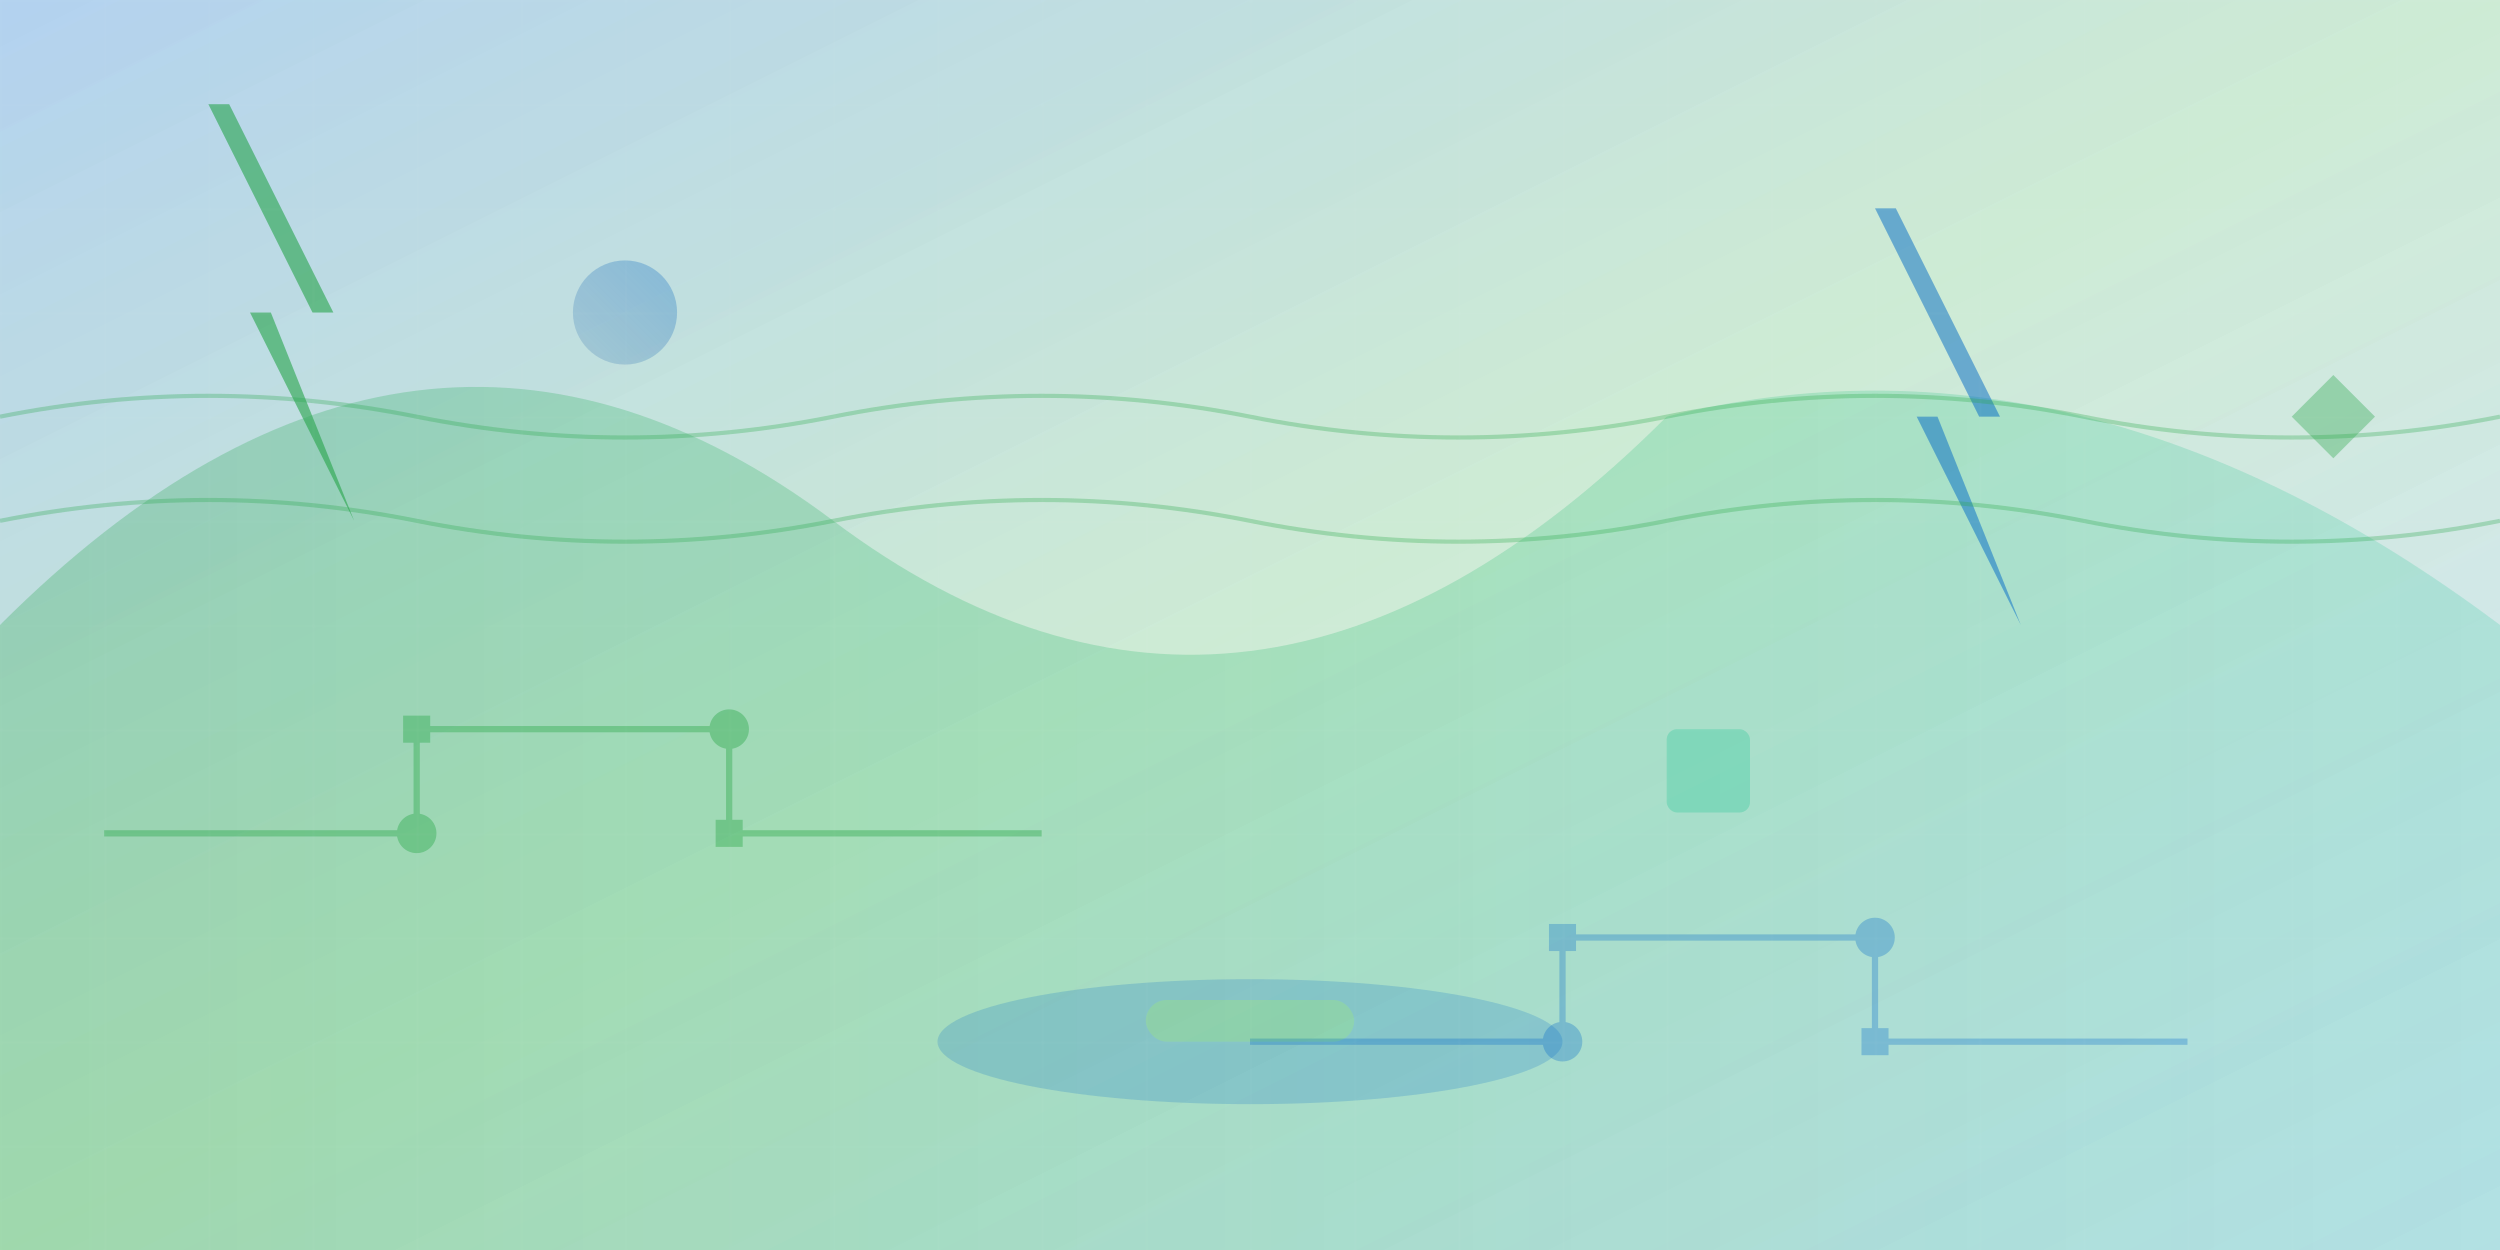 <svg width="1200" height="600" viewBox="0 0 1200 600" xmlns="http://www.w3.org/2000/svg">
  <defs>
    <linearGradient id="grad1" x1="0%" y1="0%" x2="100%" y2="100%">
      <stop offset="0%" style="stop-color:#0066cc;stop-opacity:0.8" />
      <stop offset="50%" style="stop-color:#28a745;stop-opacity:0.6" />
      <stop offset="100%" style="stop-color:#0066cc;stop-opacity:0.4" />
    </linearGradient>
    <linearGradient id="grad2" x1="0%" y1="0%" x2="100%" y2="0%">
      <stop offset="0%" style="stop-color:#28a745;stop-opacity:0.7" />
      <stop offset="100%" style="stop-color:#20c997;stop-opacity:0.5" />
    </linearGradient>
    <linearGradient id="grad3" x1="100%" y1="0%" x2="0%" y2="100%">
      <stop offset="0%" style="stop-color:#0066cc;stop-opacity:0.6" />
      <stop offset="100%" style="stop-color:#004499;stop-opacity:0.3" />
    </linearGradient>
    <filter id="blur1" x="-50%" y="-50%" width="200%" height="200%">
      <feGaussianBlur in="SourceGraphic" stdDeviation="3"/>
    </filter>
    <filter id="blur2" x="-50%" y="-50%" width="200%" height="200%">
      <feGaussianBlur in="SourceGraphic" stdDeviation="5"/>
    </filter>
  </defs>
  
  <!-- Background base -->
  <rect width="1200" height="600" fill="url(#grad1)" opacity="0.3"/>
  
  <!-- Abstract flowing shapes representing electric energy -->
  <path d="M0,300 Q200,100 400,250 T800,200 Q1000,150 1200,300 L1200,600 L0,600 Z" 
        fill="url(#grad2)" opacity="0.4" filter="url(#blur1)">
    <animateTransform attributeName="transform" type="translate" 
                      values="0,0; 50,0; 0,0" dur="20s" repeatCount="indefinite"/>
  </path>
  
  <!-- Lightning bolt inspired shapes -->
  <polygon points="100,50 150,150 120,150 170,250 130,150 160,150 110,50" 
           fill="#28a745" opacity="0.6" filter="url(#blur2)">
    <animateTransform attributeName="transform" type="rotate" 
                      values="0 135 150; 10 135 150; 0 135 150" dur="8s" repeatCount="indefinite"/>
  </polygon>
  
  <polygon points="900,100 950,200 920,200 970,300 930,200 960,200 910,100" 
           fill="#0066cc" opacity="0.5" filter="url(#blur2)">
    <animateTransform attributeName="transform" type="rotate" 
                      values="0 935 200; -10 935 200; 0 935 200" dur="12s" repeatCount="indefinite"/>
  </polygon>
  
  <!-- Circuit-like patterns -->
  <g stroke="#28a745" stroke-width="3" fill="none" opacity="0.4" filter="url(#blur1)">
    <path d="M50,400 L200,400 L200,350 L350,350 L350,400 L500,400">
      <animate attributeName="stroke-dasharray" values="0,1000; 1000,0; 0,1000" dur="15s" repeatCount="indefinite"/>
    </path>
    <circle cx="200" cy="400" r="8" fill="#28a745"/>
    <circle cx="350" cy="350" r="8" fill="#28a745"/>
    <rect x="195" y="345" width="10" height="10" fill="#28a745"/>
    <rect x="345" y="395" width="10" height="10" fill="#28a745"/>
  </g>
  
  <g stroke="#0066cc" stroke-width="3" fill="none" opacity="0.3" filter="url(#blur1)">
    <path d="M600,500 L750,500 L750,450 L900,450 L900,500 L1050,500">
      <animate attributeName="stroke-dasharray" values="1000,0; 0,1000; 1000,0" dur="18s" repeatCount="indefinite"/>
    </path>
    <circle cx="750" cy="500" r="8" fill="#0066cc"/>
    <circle cx="900" cy="450" r="8" fill="#0066cc"/>
    <rect x="745" y="445" width="10" height="10" fill="#0066cc"/>
    <rect x="895" y="495" width="10" height="10" fill="#0066cc"/>
  </g>
  
  <!-- Floating geometric shapes representing technology -->
  <g opacity="0.5">
    <circle cx="300" cy="150" r="25" fill="url(#grad3)" filter="url(#blur2)">
      <animateTransform attributeName="transform" type="translate" 
                        values="0,0; 0,-20; 0,0" dur="6s" repeatCount="indefinite"/>
    </circle>
    <rect x="800" y="350" width="40" height="40" rx="5" fill="#20c997" opacity="0.6" filter="url(#blur2)">
      <animateTransform attributeName="transform" type="translate" 
                        values="0,0; 0,15; 0,0" dur="8s" repeatCount="indefinite"/>
    </rect>
    <polygon points="1100,200 1120,180 1140,200 1120,220" fill="#28a745" opacity="0.7" filter="url(#blur2)">
      <animateTransform attributeName="transform" type="translate" 
                        values="0,0; 0,-10; 0,0" dur="4s" repeatCount="indefinite"/>
    </polygon>
  </g>
  
  <!-- Energy wave patterns -->
  <g stroke="#28a745" stroke-width="2" fill="none" opacity="0.3">
    <path d="M0,200 Q100,180 200,200 T400,200 T600,200 T800,200 T1000,200 T1200,200">
      <animate attributeName="d" 
               values="M0,200 Q100,180 200,200 T400,200 T600,200 T800,200 T1000,200 T1200,200;
                       M0,200 Q100,220 200,200 T400,200 T600,200 T800,200 T1000,200 T1200,200;
                       M0,200 Q100,180 200,200 T400,200 T600,200 T800,200 T1000,200 T1200,200" 
               dur="10s" repeatCount="indefinite"/>
    </path>
    <path d="M0,250 Q100,230 200,250 T400,250 T600,250 T800,250 T1000,250 T1200,250">
      <animate attributeName="d" 
               values="M0,250 Q100,230 200,250 T400,250 T600,250 T800,250 T1000,250 T1200,250;
                       M0,250 Q100,270 200,250 T400,250 T600,250 T800,250 T1000,250 T1200,250;
                       M0,250 Q100,230 200,250 T400,250 T600,250 T800,250 T1000,250 T1200,250" 
               dur="8s" repeatCount="indefinite"/>
    </path>
  </g>
  
  <!-- Car silhouette suggestion (abstract) -->
  <g opacity="0.2" filter="url(#blur2)">
    <ellipse cx="600" cy="500" rx="150" ry="30" fill="#0066cc">
      <animateTransform attributeName="transform" type="scale" 
                        values="1,1; 1.1,1; 1,1" dur="15s" repeatCount="indefinite"/>
    </ellipse>
    <rect x="550" y="480" width="100" height="20" rx="10" fill="#28a745">
      <animateTransform attributeName="transform" type="scale" 
                        values="1,1; 1.05,1; 1,1" dur="12s" repeatCount="indefinite"/>
    </rect>
  </g>
  
  <!-- Subtle grid pattern -->
  <defs>
    <pattern id="grid" width="50" height="50" patternUnits="userSpaceOnUse">
      <path d="M 50 0 L 0 0 0 50" fill="none" stroke="#ffffff" stroke-width="0.5" opacity="0.1"/>
    </pattern>
  </defs>
  <rect width="1200" height="600" fill="url(#grid)"/>
  
  <!-- Overlay gradient for depth -->
  <rect width="1200" height="600" fill="url(#grad1)" opacity="0.1"/>
</svg>
